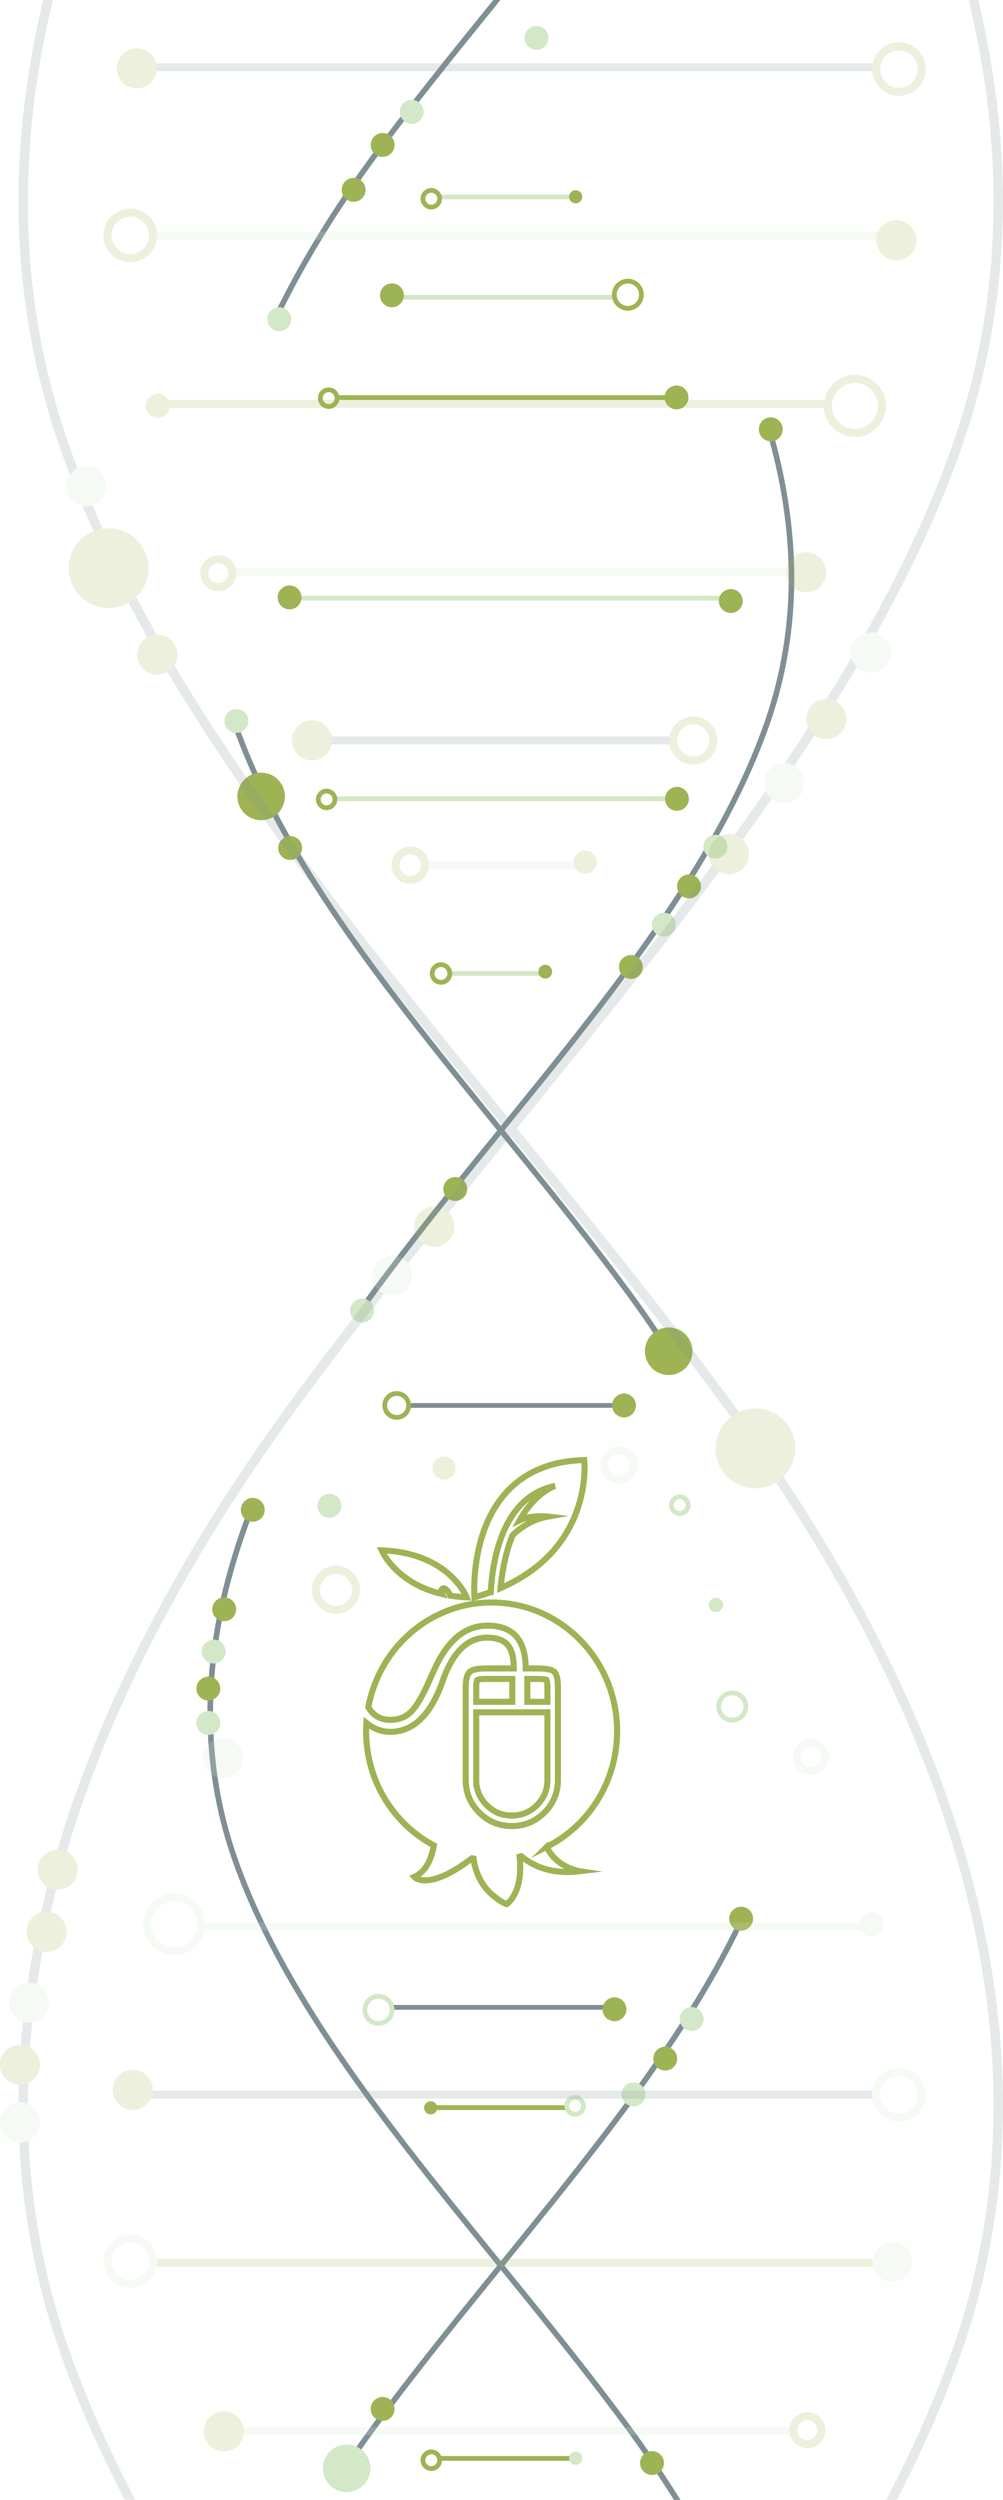 <?xml version="1.0" encoding="UTF-8"?>
<svg id="_лой_2" xmlns="http://www.w3.org/2000/svg" viewBox="0 0 659.7 1642.86">
    <defs>
        <style>
            .cls-1{
            opacity:.2;
            }
            .cls-2{
            fill:none;
            stroke:#9eb353;
            stroke-miterlimit:10;
            stroke-width:4px;
            }
            .cls-3{
            fill:#808f96;
            }
            .cls-4{
            fill:#d2e8c6;
            }
            .cls-5{
            fill:#9eb353;
            animation-name: itemBrightness1;
            animation-duration: 14s;
            animation-iteration-count: infinite;
            animation-timing-function: linear;
            }

            @keyframes itemBrightness1 {
            0% {
            filter: brightness(100%);
            }

            45% {
            filter: brightness(100%);
            }

            50% {
            filter: brightness(400%);
            }

            55% {
            filter: brightness(100%);
            }

            100% {
            filter: brightness(100%);
            }
            }

            .hourglass {
            animation-name: itemRotate;
            animation-duration: 14s;
            animation-iteration-count: infinite;
            animation-timing-function: linear;
            transform: translateZ(0);
            will-change: transform;
            perspective: 1000;
            backface-visibility: hidden;
            }

            @keyframes itemRotate {
            0% {
            transform-origin: center;
            transform: rotateY(0deg);
            }

            100% {
            transform-origin: center;
            transform: rotateY(360deg);
            }
            }

            .apple {
            animation-name: itemBrightness;
            animation-duration: 7s;
            animation-iteration-count: infinite;
            }

            @keyframes itemBrightness {
            0% {
            filter: brightness(100%);

            }

            50% {
            filter: brightness(300%);
            }

            100% {
            filter: brightness(100%);

            }
            }


        </style>
    </defs>
    <g>
        <g>
            <g class="hourglass">
                <g>
                    <path class="cls-3"
                        d="M411.09,1595.64c11.49,15.59,22.2,31.35,32.13,47.22h4.38c-10.33-16.62-21.53-33.11-33.54-49.4-93.15-126.31-213.26-245.08-257.95-372.53-10.91-31.29-16-63.13-16-95.27,0-44.37,9.77-89.28,27.17-133.91-1.17-.37-2.32-.78-3.44-1.34-17.54,44.97-27.42,90.33-27.43,135.25,0,32.51,5.15,64.79,16.23,96.49,45.2,128.67,165.57,247.45,258.45,373.5Z" />
                    <path class="cls-3"
                        d="M503.85,281.62c9.61,32.74,14.9,65.51,14.9,97.98,0,32.13-5.09,63.98-16.02,95.25-44.66,127.48-164.72,246.25-257.92,372.55-4.34,5.89-8.56,11.8-12.68,17.73,1.08,.59,2.1,1.26,3.1,1.98,4.08-5.86,8.25-11.7,12.54-17.52,92.94-126.04,213.26-244.84,258.45-373.52,11.08-31.68,16.21-63.95,16.21-96.47s-5.38-66.2-15.13-99.34c-1.12,.53-2.25,1-3.45,1.36Z" />
                    <path class="cls-3"
                        d="M487.52,1257.76c-52.69,113.7-158.61,221.62-242.7,335.69-8.64,11.72-16.85,23.53-24.63,35.42,1.22,.38,2.33,.91,3.43,1.47,7.64-11.64,15.69-23.22,24.16-34.7,83.41-113.2,188.82-220.56,242.22-334.45-.92-1.07-1.75-2.2-2.48-3.42Z" />
                    <path class="cls-3"
                        d="M152.06,474.08c.22,.66,.37,1.32,.6,1.98,45.16,128.7,165.51,247.49,258.43,373.52,10.64,14.44,20.58,29.03,29.89,43.71,.67-1.15,1.47-2.2,2.34-3.2-9.14-14.35-18.86-28.6-29.25-42.7-93.2-126.3-213.28-245.08-257.94-372.54-.18-.51-.29-1.02-.46-1.52-1.19,.32-2.38,.59-3.61,.75Z" />
                    <path class="cls-3"
                        d="M324.43,0c-27.14,33.44-54.36,67.11-79.62,101.33-25.74,34.95-47.8,70.74-65.23,106.92,1.16,.45,2.26,.98,3.34,1.57,17.31-35.92,39.24-71.51,64.86-106.3,25.76-34.94,53.63-69.32,81.4-103.52h-4.76Z" />
                    <rect class="cls-4" x="294.67" y="638.18" width="62" height="3.12" />
                    <rect class="cls-4" x="219.32" y="523.4" width="221.61" height="3.13" />
                    <rect class="cls-4" x="189.11" y="391.55" width="291.96" height="3.12" />
                    <rect class="cls-5" x="220.11" y="259.7" width="219.36" height="3.14" />
                    <rect class="cls-4" x="256.99" y="193.78" width="146.76" height="3.12" />
                    <rect class="cls-4" x="288.39" y="127.86" width="89.86" height="3.12" />
                    <path class="cls-5"
                        d="M290.05,632.39c-4.06,0-7.34,3.29-7.34,7.35s3.28,7.35,7.34,7.36c4.06-.02,7.35-3.3,7.37-7.36h-3.14c0,2.34-1.89,4.23-4.23,4.23s-4.21-1.89-4.21-4.23,1.89-4.21,4.21-4.23c2.34,.02,4.23,1.9,4.23,4.23h3.14c-.02-4.06-3.31-7.35-7.37-7.35Z" />
                    <path class="cls-5"
                        d="M214.81,518.3c-3.9,0-7.05,3.17-7.05,7.07s3.14,7.05,7.05,7.05,7.05-3.16,7.06-7.05h-3.14c0,2.16-1.77,3.92-3.92,3.92s-3.93-1.77-3.93-3.92,1.75-3.92,3.93-3.94c2.17,.02,3.92,1.77,3.92,3.94h3.14c-.02-3.91-3.17-7.07-7.06-7.07Z" />
                    <path class="cls-5"
                        d="M216.18,254.6c-3.89,0-7.06,3.16-7.06,7.07s3.17,7.05,7.06,7.05,7.05-3.15,7.06-7.05h-3.14c0,2.17-1.75,3.92-3.92,3.92s-3.92-1.75-3.94-3.92c.02-2.18,1.77-3.93,3.94-3.94,2.17,.01,3.92,1.76,3.92,3.94h3.14c-.02-3.91-3.17-7.07-7.06-7.07Z" />
                    <path class="cls-5"
                        d="M283.68,123.55c-3.89,0-7.05,3.15-7.06,7.05,.02,3.9,3.17,7.06,7.06,7.06s7.05-3.17,7.05-7.06h-3.13c0,2.17-1.75,3.93-3.92,3.94-2.16-.02-3.92-1.77-3.92-3.94s1.75-3.92,3.92-3.92,3.92,1.75,3.92,3.92h3.13c0-3.89-3.16-7.05-7.05-7.05Z" />
                    <path class="cls-5"
                        d="M412.96,183.18c-5.78,0-10.47,4.71-10.49,10.49h3.14c0-4.06,3.29-7.35,7.35-7.37,4.08,.02,7.37,3.31,7.37,7.37s-3.29,7.37-7.37,7.37-7.35-3.29-7.35-7.37h-3.14c.02,5.8,4.71,10.5,10.49,10.5s10.49-4.71,10.49-10.5-4.68-10.49-10.49-10.49Z" />
                    <path class="cls-5"
                        d="M358.63,634.05c-2.49,0-4.51,2.02-4.51,4.51s2.02,4.51,4.51,4.51,4.51-2.01,4.51-4.51-2.02-4.51-4.51-4.51Z" />
                    <path class="cls-5"
                        d="M445.26,517.12c-4.35,0-7.86,3.5-7.86,7.85s3.52,7.85,7.86,7.85,7.83-3.52,7.83-7.85-3.52-7.85-7.83-7.85Z" />
                    <path class="cls-5"
                        d="M480.67,387.13c-4.35,0-7.85,3.52-7.85,7.85s3.5,7.85,7.85,7.85,7.85-3.52,7.85-7.85-3.51-7.85-7.85-7.85Z" />
                    <path class="cls-5"
                        d="M257.78,186.21c-4.33,0-7.85,3.52-7.85,7.86s3.52,7.85,7.85,7.85,7.85-3.52,7.85-7.85-3.52-7.86-7.85-7.86Z" />
                    <path class="cls-5"
                        d="M378.64,125c-2.38,0-4.32,1.95-4.32,4.33s1.93,4.32,4.32,4.32,4.32-1.93,4.32-4.32-1.93-4.33-4.32-4.33Z" />
                    <path class="cls-5"
                        d="M444.96,253.32c-4.33,0-7.86,3.52-7.86,7.85s3.53,7.85,7.86,7.85,7.85-3.5,7.85-7.85-3.52-7.85-7.85-7.85Z" />
                    <path class="cls-5"
                        d="M190.46,384.75c-4.33,0-7.87,3.52-7.87,7.85s3.53,7.85,7.87,7.85,7.85-3.5,7.85-7.85-3.52-7.85-7.85-7.85Z" />
                    <rect class="cls-3" x="267.59" y="922.05" width="137.34" height="3.12" />
                    <rect class="cls-3" x="258.17" y="1317.6" width="146.76" height="3.12" />
                    <rect class="cls-5" x="283.68" y="1383.51" width="89.86" height="3.14" />
                    <path class="cls-5"
                        d="M260.92,914.2c-5.19,0-9.42,4.21-9.42,9.42h3.12c.02-3.47,2.82-6.28,6.3-6.29,3.47,.02,6.28,2.82,6.29,6.29-.02,3.47-2.82,6.28-6.29,6.28s-6.28-2.81-6.3-6.28h-3.12c0,5.19,4.23,9.4,9.42,9.42,5.19-.01,9.42-4.23,9.42-9.42s-4.22-9.42-9.42-9.42Z" />
                    <path class="cls-4"
                        d="M447.12,982.09c-3.89,0-7.06,3.17-7.06,7.06h3.12c.02-2.17,1.77-3.92,3.94-3.94,2.16,.02,3.92,1.77,3.92,3.94s-1.77,3.93-3.92,3.93-3.92-1.75-3.94-3.93h-3.12c0,3.89,3.17,7.06,7.06,7.06s7.05-3.17,7.05-7.06-3.15-7.06-7.05-7.06Z" />
                    <path class="cls-4"
                        d="M378.25,1376.86c-3.91,0-7.05,3.15-7.05,7.05h3.12c0-2.16,1.75-3.93,3.93-3.93s3.92,1.77,3.92,3.93-1.77,3.94-3.92,3.94-3.93-1.76-3.93-3.94h-3.12c0,3.89,3.14,7.06,7.05,7.06s7.05-3.16,7.05-7.06-3.15-7.05-7.05-7.05Z" />
                    <path class="cls-4"
                        d="M481.64,1111c-5.78,0-10.49,4.7-10.49,10.49s4.71,10.49,10.49,10.5c5.81-.01,10.5-4.71,10.5-10.5h-3.12c-.01,4.07-3.3,7.36-7.38,7.36s-7.35-3.29-7.35-7.36,3.29-7.35,7.35-7.37c4.08,.01,7.37,3.31,7.38,7.37h3.12c0-5.8-4.69-10.49-10.5-10.49Z" />
                    <path class="cls-4"
                        d="M248.95,1310.34c-5.8,0-10.49,4.69-10.49,10.49s4.69,10.47,10.49,10.49c5.8,0,10.49-4.69,10.49-10.49h-3.13c0,4.08-3.31,7.35-7.37,7.37-4.07,0-7.36-3.29-7.36-7.37s3.29-7.37,7.36-7.37,7.37,3.31,7.37,7.37h3.13c0-5.8-4.7-10.49-10.49-10.49Z" />
                    <path class="cls-5"
                        d="M410.43,915.77c-4.33,0-7.85,3.52-7.85,7.85s3.51,7.85,7.85,7.85,7.85-3.52,7.85-7.85-3.52-7.85-7.85-7.85Z" />
                    <path class="cls-4"
                        d="M216.67,981.7c-4.32,0-7.85,3.52-7.85,7.85s3.53,7.83,7.85,7.83,7.86-3.5,7.86-7.83-3.53-7.85-7.86-7.85Z" />
                    <path class="cls-5"
                        d="M404.15,1312.59c-4.33,0-7.85,3.52-7.85,7.85s3.52,7.85,7.85,7.85,7.85-3.52,7.85-7.85-3.52-7.85-7.85-7.85Z" />
                    <path class="cls-5"
                        d="M283.29,1380.87c-2.39,0-4.32,1.93-4.32,4.32s1.93,4.32,4.32,4.32,4.32-1.93,4.32-4.32-1.93-4.32-4.32-4.32Z" />
                    <path class="cls-4"
                        d="M470.86,1049.98c-2.59,0-4.71,2.1-4.71,4.69s2.11,4.73,4.71,4.73,4.71-2.11,4.71-4.73-2.11-4.69-4.71-4.69Z" />
                    <rect class="cls-5" x="288.39" y="1614.03" width="89.86" height="3.12" />
                    <path class="cls-5"
                        d="M283.68,1609.71c-3.89,0-7.05,3.17-7.06,7.06,.02,3.9,3.17,7.07,7.06,7.07s7.05-3.17,7.05-7.07h-3.13c0,2.18-1.75,3.93-3.92,3.94-2.16-.01-3.92-1.76-3.92-3.94s1.77-3.92,3.92-3.94c2.17,.01,3.92,1.77,3.92,3.94h3.13c0-3.89-3.14-7.06-7.05-7.06Z" />
                    <path class="cls-4"
                        d="M378.64,1611.17c-2.38,0-4.32,1.93-4.32,4.32s1.93,4.32,4.32,4.32,4.32-1.92,4.32-4.32-1.93-4.32-4.32-4.32Z" />
                    <path class="cls-5"
                        d="M251.68,87.4c-4.33,0-7.85,3.52-7.85,7.85s3.51,7.85,7.85,7.85,7.85-3.52,7.85-7.85-3.52-7.85-7.85-7.85Z" />
                    <path class="cls-5"
                        d="M506.95,274.29c-4.33,0-7.85,3.52-7.85,7.85s3.51,7.85,7.85,7.85,7.85-3.52,7.85-7.85-3.52-7.85-7.85-7.85Z" />
                    <path class="cls-5"
                        d="M232.58,116.92c-4.35,0-7.85,3.52-7.85,7.85s3.5,7.85,7.85,7.85,7.83-3.5,7.83-7.85-3.5-7.85-7.83-7.85Z" />
                    <path class="cls-5"
                        d="M190.87,549.45c-4.33,0-7.85,3.52-7.85,7.85s3.52,7.85,7.85,7.85,7.85-3.52,7.85-7.85-3.5-7.85-7.85-7.85Z" />
                    <path class="cls-5"
                        d="M171.78,507.77c-8.63,0-15.64,7-15.64,15.62s7,15.64,15.64,15.64,15.62-6.99,15.62-15.64-7-15.62-15.62-15.62Z" />
                    <path class="cls-5"
                        d="M439.82,872.34c-8.63,0-15.64,7-15.64,15.64s7,15.64,15.64,15.64,15.62-7,15.62-15.64-6.99-15.64-15.62-15.64Z" />
                    <path class="cls-5"
                        d="M414.96,627.62c-4.33,0-7.85,3.52-7.85,7.85s3.52,7.85,7.85,7.85,7.85-3.52,7.85-7.85-3.52-7.85-7.85-7.85Z" />
                    <path class="cls-5"
                        d="M453.17,574.67c-4.33,0-7.85,3.5-7.85,7.85s3.51,7.85,7.85,7.85,7.85-3.52,7.85-7.85-3.52-7.85-7.85-7.85Z" />
                    <path class="cls-5"
                        d="M299.42,773.52c-4.35,0-7.85,3.52-7.85,7.85s3.5,7.85,7.85,7.85,7.85-3.5,7.85-7.85-3.52-7.85-7.85-7.85Z" />
                    <path class="cls-5"
                        d="M166.26,984.37c-4.33,0-7.85,3.52-7.85,7.85s3.52,7.85,7.85,7.85,7.85-3.52,7.85-7.85-3.52-7.85-7.85-7.85Z" />
                    <path class="cls-5"
                        d="M147.47,1049.72c-4.35,0-7.85,3.52-7.85,7.85s3.5,7.85,7.85,7.85,7.85-3.52,7.85-7.85-3.52-7.85-7.85-7.85Z" />
                    <path class="cls-5"
                        d="M137.04,1101.84c-4.33,0-7.85,3.5-7.85,7.85s3.52,7.85,7.85,7.85,7.85-3.52,7.85-7.85-3.52-7.85-7.85-7.85Z" />
                    <path class="cls-5"
                        d="M487.47,1253.04c-4.33,0-7.85,3.5-7.85,7.85s3.52,7.85,7.85,7.85,7.85-3.52,7.85-7.85-3.52-7.85-7.85-7.85Z" />
                    <path class="cls-5"
                        d="M251.68,1575.19c-4.33,0-7.85,3.53-7.85,7.85s3.51,7.86,7.85,7.86,7.85-3.51,7.85-7.86-3.52-7.85-7.85-7.85Z" />
                    <path class="cls-5"
                        d="M428.86,1610.78c-4.33,0-7.85,3.5-7.85,7.85s3.52,7.85,7.85,7.85,7.85-3.52,7.85-7.85-3.52-7.85-7.85-7.85Z" />
                    <path class="cls-5"
                        d="M437.54,1345.01c-4.33,0-7.85,3.52-7.85,7.85s3.52,7.85,7.85,7.85,7.85-3.52,7.85-7.85-3.5-7.85-7.85-7.85Z" />
                    <path class="cls-4"
                        d="M270.79,65.65c-4.35,0-7.85,3.52-7.85,7.85s3.5,7.85,7.85,7.85,7.85-3.52,7.85-7.85-3.52-7.85-7.85-7.85Z" />
                    <path class="cls-4"
                        d="M352.84,17.03c-4.35,0-7.85,3.52-7.85,7.85s3.5,7.85,7.85,7.85,7.85-3.52,7.85-7.85-3.52-7.85-7.85-7.85Z" />
                    <path class="cls-4"
                        d="M183.69,201.92c-4.33,0-7.83,3.52-7.83,7.85s3.5,7.85,7.83,7.85,7.85-3.52,7.85-7.85-3.52-7.85-7.85-7.85Z" />
                    <path class="cls-4"
                        d="M155.49,465.98c-4.33,0-7.85,3.5-7.85,7.83s3.52,7.85,7.85,7.85,7.85-3.52,7.85-7.85-3.5-7.83-7.85-7.83Z" />
                    <path class="cls-4"
                        d="M228.02,1606.47c-8.63,0-15.64,6.99-15.64,15.64s7,15.62,15.64,15.62,15.62-7,15.62-15.62-6.99-15.64-15.62-15.64Z" />
                    <path class="cls-4"
                        d="M470.54,548.61c-4.33,0-7.85,3.52-7.85,7.85s3.52,7.85,7.85,7.85,7.85-3.5,7.85-7.85-3.5-7.85-7.85-7.85Z" />
                    <path class="cls-4"
                        d="M436.65,599.82c-4.33,0-7.85,3.51-7.85,7.85s3.51,7.85,7.85,7.85,7.85-3.5,7.85-7.85-3.52-7.85-7.85-7.85Z" />
                    <path class="cls-4"
                        d="M238.13,853.41c-4.35,0-7.85,3.52-7.85,7.85s3.5,7.85,7.85,7.85,7.85-3.5,7.85-7.85-3.52-7.85-7.85-7.85Z" />
                    <path class="cls-4"
                        d="M140.51,1077.51c-4.33,0-7.85,3.52-7.85,7.85s3.52,7.85,7.85,7.85,7.85-3.52,7.85-7.85-3.52-7.85-7.85-7.85Z" />
                    <path class="cls-4"
                        d="M137.04,1124.4c-4.33,0-7.85,3.52-7.85,7.85s3.52,7.85,7.85,7.85,7.85-3.5,7.85-7.85-3.52-7.85-7.85-7.85Z" />
                    <path class="cls-4"
                        d="M454.92,1318.96c-4.35,0-7.85,3.5-7.85,7.85s3.5,7.85,7.85,7.85,7.83-3.52,7.83-7.85-3.5-7.85-7.83-7.85Z" />
                    <circle class="cls-4" cx="416.69" cy="1376.34" r="7.85" />
                </g>
                <g class="cls-1">
                    <path class="cls-3"
                        d="M82.06,1642.86h6.97c-17.26-32.84-32.13-65.93-43.86-99.38-18.31-52.49-26.84-105.91-26.84-159.81-.02-154.62,70.18-313.24,180.6-463.1,155.91-211.43,357.75-410.72,433.55-626.58,18.58-53.14,27.19-107.27,27.19-161.84,0-43.89-5.76-88.03-16.24-132.15h-6.36c10.6,44.18,16.42,88.33,16.42,132.15,0,53.9-8.53,107.33-26.86,159.78-74.92,213.84-276.33,413.09-432.67,624.96C83.1,1067.39,12.15,1227.12,12.13,1383.67c0,54.54,8.63,108.69,27.22,161.86,11.52,32.79,25.98,65.2,42.71,97.33Z" />
                    <path class="cls-3"
                        d="M472.9,920.54c110.41,149.86,180.62,308.5,180.6,463.1,0,53.9-8.51,107.35-26.84,159.84-11.73,33.45-26.59,66.54-43.85,99.38h6.99c16.74-32.13,31.19-64.54,42.71-97.33,18.56-53.17,27.19-107.33,27.19-161.89-.03-156.52-70.94-316.25-181.81-466.77C321.54,705.01,120.11,505.75,45.19,291.94c-18.33-52.48-26.86-105.91-26.86-159.81C18.33,88.31,24.15,44.17,34.75,0h-6.36C17.91,44.12,12.15,88.25,12.15,132.13c0,54.56,8.63,108.69,27.22,161.83,75.75,215.89,277.64,415.17,433.53,626.58Z" />
                    <rect class="cls-3" x="214.4" y="483.98" width="230.4" height="5.24" />
                    <rect class="cls-4" x="277.59" y="565.93" width="104.01" height="5.24" />
                    <rect class="cls-4" x="151.2" y="373.39" width="371.75" height="5.24" />
                    <rect class="cls-5" x="109.73" y="262.8" width="435.96" height="5.24" />
                    <rect class="cls-4" x="100.52" y="152.21" width="489.76" height="5.24" />
                    <rect class="cls-3" x="88.01" y="41.61" width="491.08" height="5.24" />
                    <path class="cls-5"
                        d="M455.96,470.81c-8.68,0-15.77,7.06-15.77,15.77s7.09,15.8,15.77,15.8,15.83-7.07,15.83-15.8h-5.27c0,5.82-4.71,10.53-10.56,10.56-5.8-.03-10.5-4.74-10.53-10.56,.03-5.82,4.73-10.53,10.53-10.53s10.56,4.73,10.56,10.53h5.27c0-8.71-7.09-15.77-15.83-15.77Z" />
                    <path class="cls-5"
                        d="M269.84,556.21c-6.81,0-12.31,5.52-12.31,12.33s5.5,12.33,12.31,12.35c6.81-.03,12.33-5.54,12.36-12.35h-5.27c0,3.92-3.17,7.09-7.09,7.09s-7.06-3.16-7.06-7.09,3.16-7.06,7.06-7.09c3.92,.03,7.09,3.19,7.09,7.09h5.27c-.02-6.81-5.55-12.33-12.36-12.33Z" />
                    <path class="cls-5"
                        d="M143.63,364.83c-6.53,0-11.82,5.32-11.82,11.85s5.26,11.82,11.82,11.82,11.82-5.29,11.85-11.82h-5.27c0,3.62-2.96,6.58-6.58,6.58s-6.59-2.96-6.59-6.58,2.94-6.58,6.59-6.61c3.65,.03,6.58,2.96,6.58,6.61h5.27c-.02-6.56-5.32-11.85-11.85-11.85Z" />
                    <path class="cls-5"
                        d="M562.3,246.34c-11.27,0-20.41,9.14-20.41,20.41s9.14,20.38,20.41,20.38,20.38-9.12,20.38-20.38h-5.24c-.03,8.36-6.79,15.14-15.14,15.14s-15.14-6.78-15.17-15.14c.03-8.38,6.79-15.14,15.17-15.16,8.36,.03,15.11,6.78,15.14,15.16h5.24c0-11.26-9.11-20.41-20.38-20.41Z" />
                    <path class="cls-5"
                        d="M85.7,137.07c-9.72,0-17.6,7.87-17.6,17.6h5.24c0-6.81,5.52-12.33,12.36-12.36,6.84,.03,12.35,5.55,12.35,12.36s-5.52,12.36-12.35,12.36-12.36-5.52-12.36-12.36h-5.24c0,9.72,7.87,17.6,17.6,17.6s17.6-7.87,17.6-17.6-7.87-17.6-17.6-17.6Z" />
                    <path class="cls-5"
                        d="M591.24,27.79c-9.7,0-17.6,7.88-17.6,17.6h5.27c0-6.81,5.52-12.33,12.33-12.33s12.36,5.52,12.38,12.33c-.02,6.83-5.54,12.35-12.38,12.35s-12.33-5.52-12.33-12.35h-5.27c0,9.72,7.9,17.6,17.6,17.6s17.62-7.87,17.62-17.6-7.87-17.6-17.62-17.6Z" />
                    <circle class="cls-5" cx="205.18" cy="486.58" r="13.17" />
                    <path class="cls-5"
                        d="M384.89,559c-4.18,0-7.57,3.39-7.57,7.57s3.39,7.57,7.57,7.57,7.57-3.37,7.57-7.57-3.39-7.57-7.57-7.57Z" />
                    <circle class="cls-5" cx="89.98" cy="44.91" r="13.17"
                        transform="translate(-9.28 61.06) rotate(-35.76)" />
                    <path class="cls-5"
                        d="M530.22,362.86c-7.29,0-13.19,5.87-13.19,13.17s5.9,13.17,13.19,13.17,13.14-5.9,13.14-13.17-5.9-13.17-13.14-13.17Z" />
                    <path class="cls-5"
                        d="M589.61,144.79c-7.29,0-13.17,5.9-13.17,13.17s5.88,13.17,13.17,13.17,13.17-5.9,13.17-13.17-5.9-13.17-13.17-13.17Z" />
                    <path class="cls-5"
                        d="M103.8,258.84c-4.35,0-7.9,3.52-7.9,7.9s3.55,7.9,7.9,7.9,7.9-3.54,7.9-7.9-3.54-7.9-7.9-7.9Z" />
                    <rect class="cls-4" x="131.28" y="1263.3" width="435.96" height="5.26" />
                    <rect class="cls-3" x="86.69" y="1373.89" width="489.76" height="5.24" />
                    <rect class="cls-5" x="97.88" y="1484.48" width="491.05" height="5.24" />
                    <rect class="cls-4" x="156.47" y="1595.07" width="367.98" height="5.24" />
                    <path class="cls-5"
                        d="M220.98,1028.96c-8.71,0-15.8,7.06-15.8,15.8h5.24c.03-5.82,4.73-10.53,10.56-10.56,5.82,.02,10.53,4.73,10.56,10.56-.03,5.82-4.73,10.53-10.56,10.53s-10.53-4.71-10.56-10.53h-5.24c0,8.71,7.09,15.77,15.8,15.8,8.71-.02,15.8-7.09,15.8-15.8s-7.09-15.8-15.8-15.8Z" />
                    <path class="cls-4"
                        d="M407.1,950.47c-6.79,0-12.33,5.52-12.33,12.33h5.24c.03-3.92,3.19-7.09,7.09-7.09s7.09,3.16,7.09,7.09-3.16,7.09-7.09,7.09-7.06-3.16-7.09-7.09h-5.24c0,6.81,5.52,12.33,12.33,12.33s12.33-5.52,12.33-12.33-5.52-12.33-12.33-12.33Z" />
                    <path class="cls-4"
                        d="M533.33,1142.84c-6.53,0-11.85,5.32-11.85,11.85h5.24c.03-3.65,2.96-6.58,6.61-6.61,3.62,.03,6.58,2.96,6.58,6.61s-2.96,6.58-6.58,6.58-6.58-2.94-6.61-6.58h-5.24c0,6.53,5.32,11.85,11.85,11.85s11.83-5.32,11.83-11.85-5.29-11.85-11.83-11.85Z" />
                    <path class="cls-5"
                        d="M531.03,1585.2c-6.53,.03-11.85,5.29-11.85,11.85h5.24c.02-3.67,2.96-6.61,6.61-6.61s6.58,2.94,6.58,6.61-2.94,6.58-6.58,6.58c-3.65-.03-6.58-2.96-6.61-6.58h-5.24c0,6.53,5.32,11.82,11.85,11.82,6.53-.03,11.82-5.29,11.82-11.82s-5.29-11.82-11.82-11.85Z" />
                    <path class="cls-4"
                        d="M114.67,1244.21c-11.27,.03-20.38,9.14-20.41,20.38h5.26c0-8.33,6.79-15.11,15.14-15.11s15.14,6.78,15.14,15.11-6.76,15.14-15.14,15.17c-8.36-.03-15.14-6.79-15.14-15.17h-5.26c.02,11.27,9.14,20.41,20.41,20.41s20.41-9.14,20.41-20.41-9.14-20.35-20.41-20.38Z" />
                    <path class="cls-4"
                        d="M591.24,1359.08c-9.7,0-17.6,7.88-17.6,17.6s7.9,17.6,17.6,17.62c9.75-.02,17.62-7.9,17.62-17.62h-5.24c-.02,6.83-5.54,12.35-12.38,12.35s-12.33-5.52-12.33-12.35,5.52-12.33,12.33-12.36c6.84,.03,12.36,5.55,12.38,12.36h5.24c0-9.72-7.87-17.6-17.62-17.6Z" />
                    <path class="cls-4"
                        d="M85.7,1468.36c-9.72,0-17.6,7.87-17.6,17.6s7.87,17.6,17.6,17.6,17.6-7.87,17.6-17.6h-5.24c0,6.84-5.54,12.36-12.35,12.36s-12.36-5.52-12.36-12.36,5.55-12.36,12.36-12.36,12.35,5.55,12.35,12.36h5.24c0-9.72-7.87-17.6-17.6-17.6Z" />
                    <path class="cls-5"
                        d="M292.07,957.2c-4.2,0-7.57,3.39-7.57,7.57s3.37,7.57,7.57,7.57,7.57-3.39,7.57-7.57-3.39-7.57-7.57-7.57Z" />
                    <path class="cls-4"
                        d="M586.98,1473.27c-7.26,0-13.17,5.9-13.17,13.17s5.9,13.17,13.17,13.17,13.17-5.88,13.17-13.17-5.9-13.17-13.17-13.17Z" />
                    <path class="cls-4"
                        d="M146.75,1142.18c-7.24,0-13.17,5.9-13.17,13.17s5.92,13.14,13.17,13.14,13.19-5.87,13.19-13.14-5.93-13.17-13.19-13.17Z" />
                    <path class="cls-5"
                        d="M87.35,1360.22c-7.27,0-13.17,5.9-13.17,13.17s5.9,13.17,13.17,13.17,13.17-5.9,13.17-13.17-5.9-13.17-13.17-13.17Z" />
                    <circle class="cls-5" cx="147.25" cy="1597.86" r="13.17" />
                    <path class="cls-4"
                        d="M573.16,1256.72c-4.35,0-7.9,3.52-7.9,7.87s3.54,7.93,7.9,7.93,7.9-3.54,7.9-7.93-3.54-7.87-7.9-7.87Z" />
                    <circle class="cls-5" cx="103.48" cy="430.25" r="13.17"
                        transform="translate(-67.58 22.13) rotate(-9.22)" />
                    <path class="cls-5"
                        d="M71.45,347.16c-14.48,0-26.23,11.75-26.23,26.2s11.75,26.23,26.23,26.23,26.2-11.72,26.2-26.23-11.75-26.2-26.2-26.2Z" />
                    <path class="cls-5"
                        d="M496.88,925.61c-14.48,0-26.23,11.75-26.23,26.23s11.75,26.23,26.23,26.23,26.2-11.75,26.2-26.23-11.72-26.23-26.2-26.23Z" />
                    <path class="cls-5"
                        d="M479.38,548.21c-7.27,0-13.17,5.9-13.17,13.17s5.9,13.17,13.17,13.17,13.17-5.9,13.17-13.17-5.9-13.17-13.17-13.17Z" />
                    <path class="cls-5"
                        d="M543.48,459.39c-7.27,0-13.17,5.88-13.17,13.17s5.9,13.17,13.17,13.17,13.17-5.9,13.17-13.17-5.9-13.17-13.17-13.17Z" />
                    <circle class="cls-5" cx="285.57" cy="806.13" r="13.17" />
                    <path class="cls-5"
                        d="M37.98,1215.48c-7.27,0-13.17,5.9-13.17,13.17s5.9,13.17,13.17,13.17,13.17-5.9,13.17-13.17-5.9-13.17-13.17-13.17Z" />
                    <path class="cls-5"
                        d="M30.66,1256.29c-7.29,0-13.17,5.9-13.17,13.17s5.87,13.17,13.17,13.17,13.17-5.9,13.17-13.17-5.9-13.17-13.17-13.17Z" />
                    <circle class="cls-5" cx="13.17" cy="1356.88" r="13.17"
                        transform="translate(-213.38 18.98) rotate(-9.05)" />
                    <path class="cls-4"
                        d="M56.87,306.37c-7.27,0-13.17,5.87-13.17,13.14s5.9,13.17,13.17,13.17,13.17-5.9,13.17-13.17-5.87-13.14-13.17-13.14Z" />
                    <path class="cls-4"
                        d="M572.63,415.67c-7.26,0-13.17,5.9-13.17,13.17s5.9,13.17,13.17,13.17,13.17-5.88,13.17-13.17-5.87-13.17-13.17-13.17Z" />
                    <circle class="cls-4" cx="515.76" cy="514.74" r="13.17" />
                    <path class="cls-4"
                        d="M257.94,825.01c-7.29,0-13.17,5.9-13.17,13.17s5.87,13.17,13.17,13.17,13.17-5.88,13.17-13.17-5.9-13.17-13.17-13.17Z" />
                    <circle class="cls-4" cx="18.99" cy="1316.07" r="13.17" />
                    <path class="cls-4"
                        d="M13.17,1381.56c-7.27,0-13.17,5.9-13.17,13.17s5.9,13.17,13.17,13.17,13.17-5.87,13.17-13.17-5.9-13.17-13.17-13.17Z" />
                </g>
            </g>
            <g class="apple">
                <path class="cls-2"
                    d="M322.79,1046.23c1.24-22.06,8.18-62.85,42.36-69.75,0,0-12.82,3.87-23.35,22.58,7.6-3.71,18.57-2.42,18.57-2.42-10.3,1.85-18.29,7.37-23.3,12.37-3.58,8.96-6.48,20.31-7.88,34.64,61.83-26.81,55.07-84.17,55.07-84.17-79.09,2.13-72.2,90.24-72.2,90.24,3.77-1.07,7.34-2.25,10.72-3.49Z" />
                <path class="cls-2"
                    d="M290.71,1047.54c-1.89-3.64,1.98-6.61,5.46,1.07,3.34,.55,6.91,.93,10.72,1.1,0,0-11.17-29.24-55.84-30.88,0,0,9.06,21.55,39.66,28.71Z" />
                <path class="cls-2"
                    d="M313.22,1169.66c0,6.51,2.24,11.93,6.86,16.58,4.6,4.63,10.01,6.88,16.52,6.88s12-2.24,16.6-6.85c4.61-4.62,6.85-10.05,6.85-16.61v-44.38h-46.83v44.38Z" />
                <path class="cls-2"
                    d="M354.12,1103.34h-7.28v15.04h13.21v-9.63c0-3.34-.44-4.5-.59-4.8-.32-.15-1.59-.61-5.35-.61Z" />
                <path class="cls-2"
                    d="M313.22,1108.75v9.63h23.73v-15.04h-17.77c-3.94,0-5.09,.58-5.28,.7-.11,.17-.67,1.23-.67,4.71Z" />
                <path class="cls-2"
                    d="M359.57,1213.71c27.43-13.76,46.32-42.62,46.32-76.02,0-46.71-36.95-84.58-82.54-84.58-40.34,0-73.9,29.65-81.09,68.85,3.25,5.5,8.02,8.27,14.34,8.27,5.69,0,10.32-1.82,13.91-5.46,3.58-3.64,7.63-10.61,12.15-20.92l2.95-6.53c8.66-19.34,20.35-29.01,35.05-29.01,16.74,0,25.1,9.38,25.1,28.13h8.13c5.58,0,9.15,.76,10.72,2.27,1.57,1.52,2.35,4.96,2.35,10.32v60.64c0,8.4-2.96,15.55-8.89,21.47-5.92,5.92-13.08,8.88-21.47,8.88s-15.47-2.96-21.4-8.88c-5.93-5.92-8.89-13.08-8.89-21.47v-60.64c0-5.15,.84-8.53,2.51-10.16,1.67-1.62,5.19-2.43,10.56-2.43h18.57c0-7.22-1.37-12.41-4.1-15.54-2.73-3.13-7.23-4.7-13.51-4.7-12.48,0-22.01,8.95-28.6,26.86l-1.27,3.58c-7.76,20.98-19.07,31.48-33.94,31.48-5.48,0-10.65-1.98-15.53-5.88-.11,1.8-.19,3.61-.19,5.45,0,32.67,18.09,61.01,44.57,75.09-1.38,7.77-4.74,17.05-12.89,20.68,0,0,8.81,10.01,37.89-12.24,.36,.05,.71,.11,1.06,.16,1.01,7.23,3.99,16.51,12.1,23.62,5.96,5.21,9.69,6.33,9.69,6.33,0,0,11.18-7.07,8.54-31.2,.39-.1,.78-.18,1.16-.28,8.24,7.02,20.43,11.97,38.38,9.87,0,0-15.26-2.31-21.73-16.02Z" />
            </g>
        </g>
    </g>
</svg>